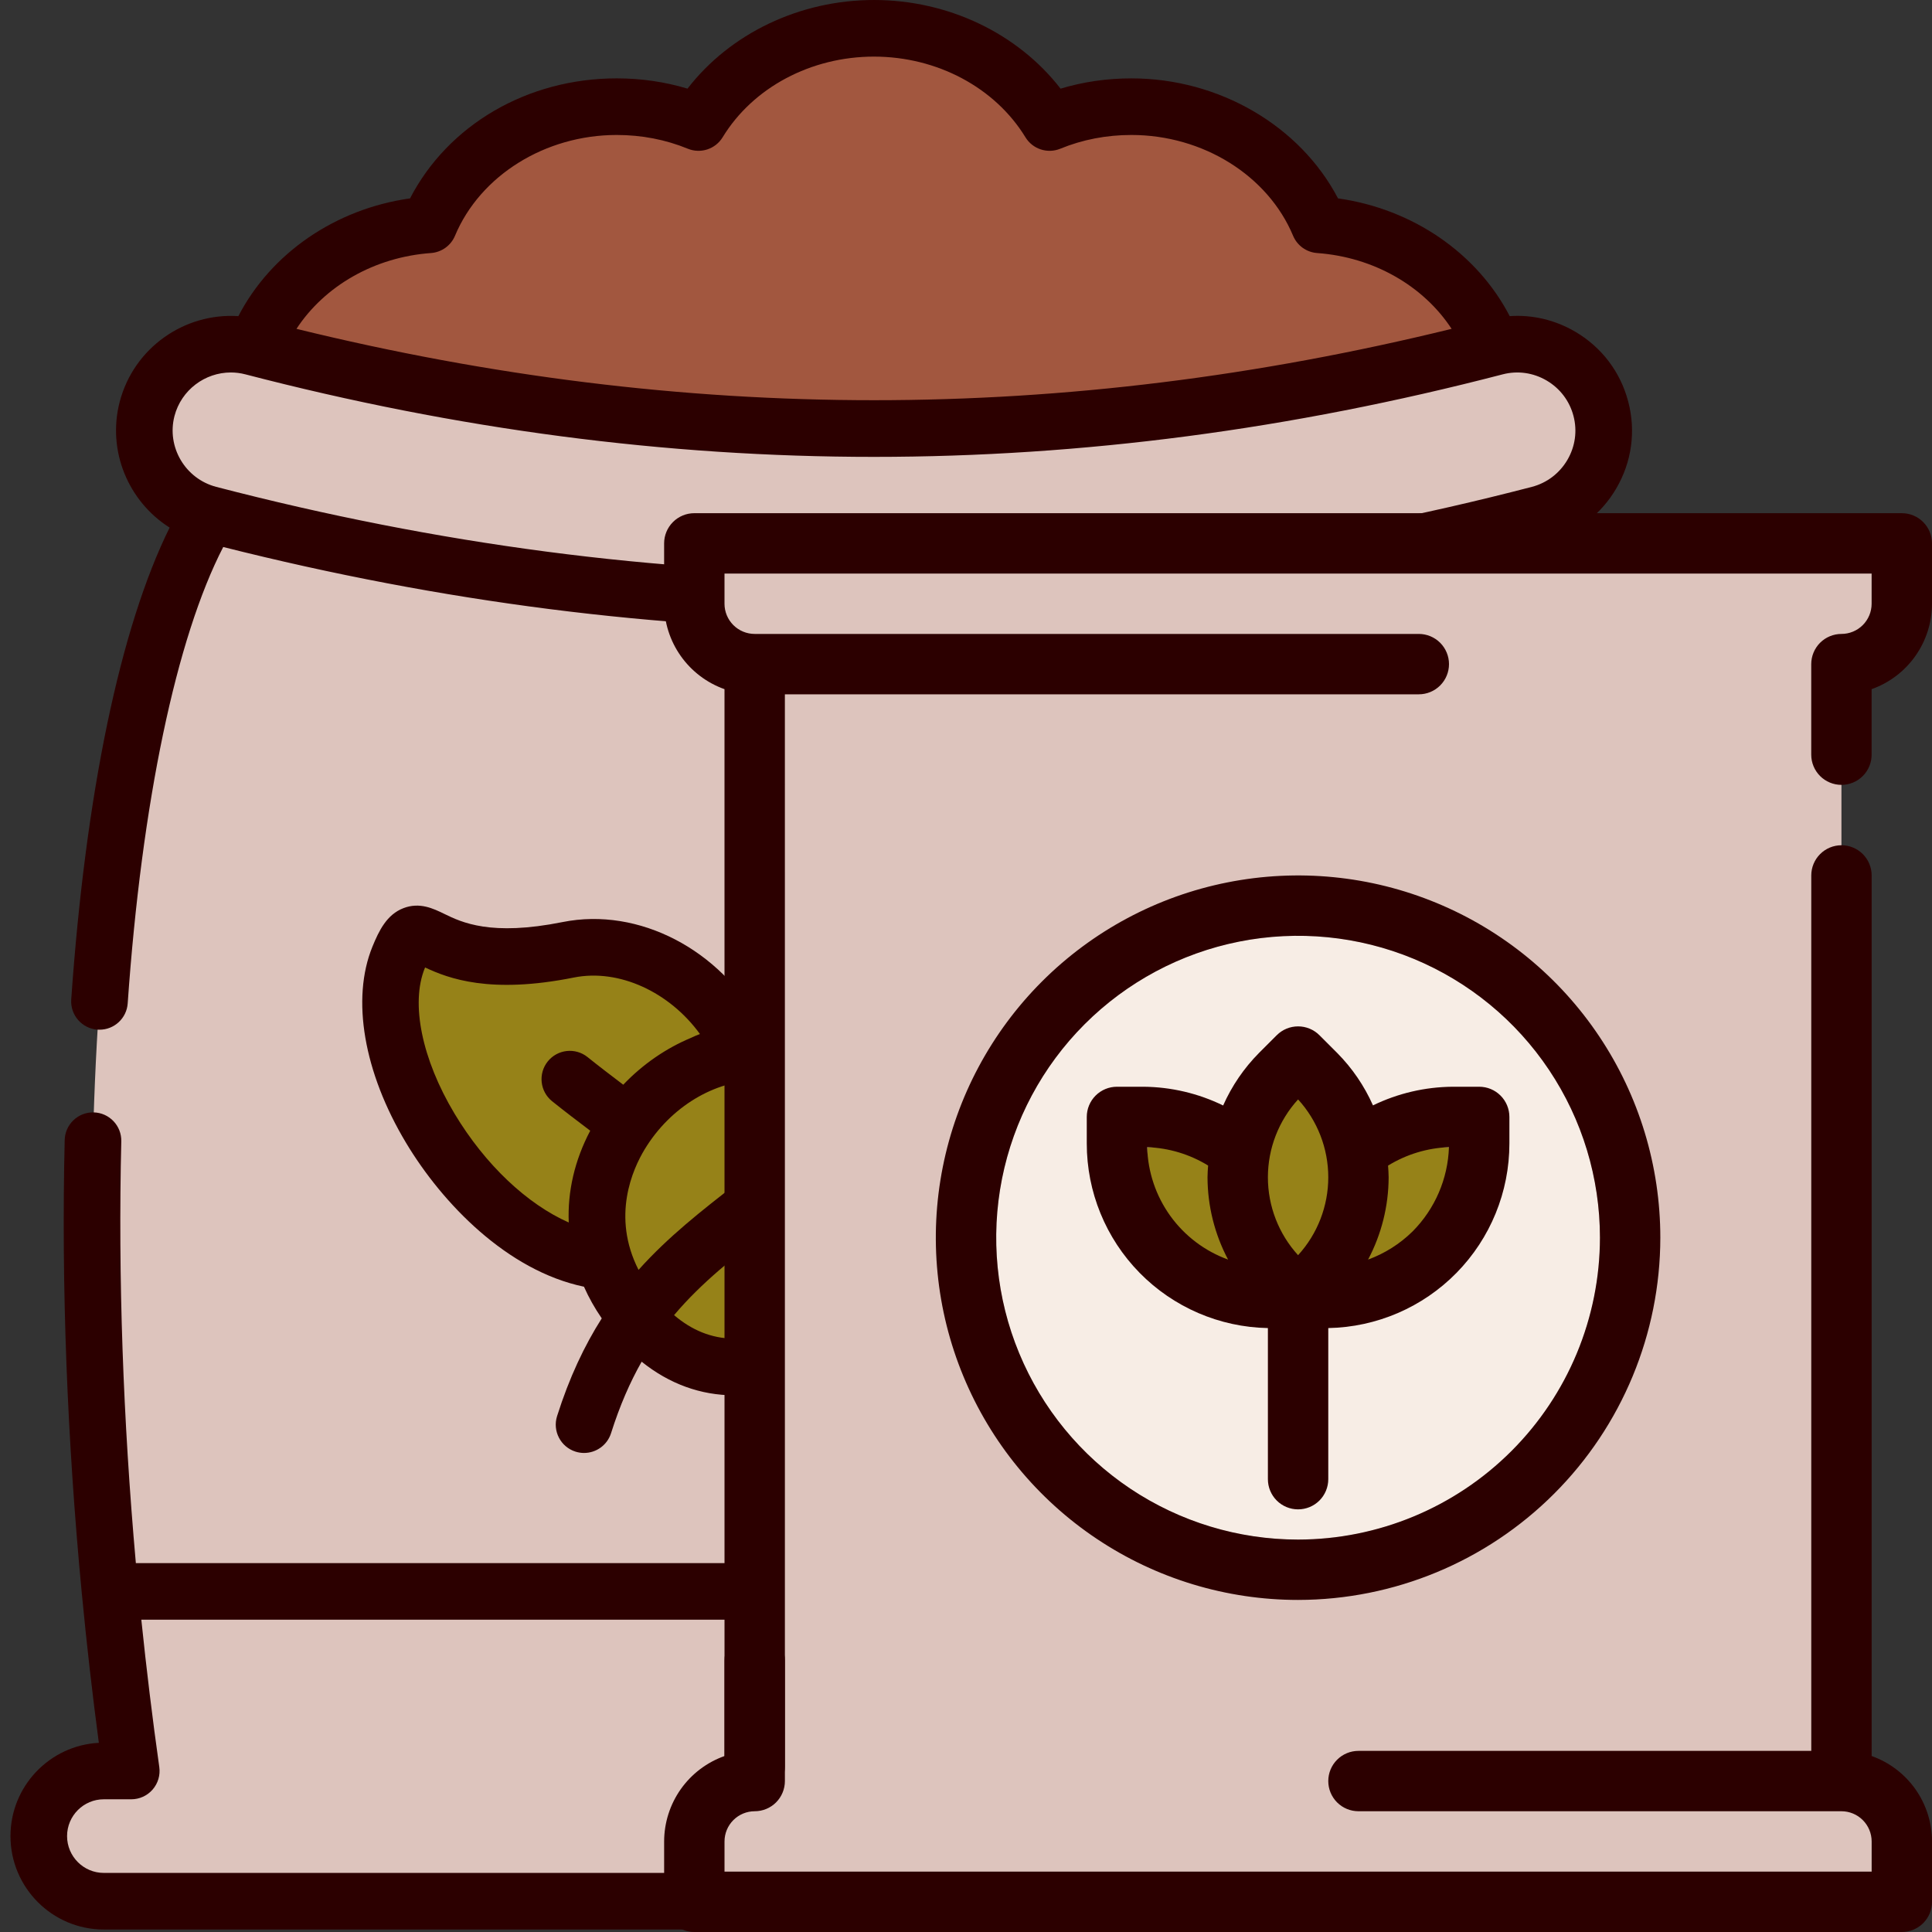 <svg width="123" height="123" viewBox="0 0 123 123" fill="none" xmlns="http://www.w3.org/2000/svg">
<rect x="0" y="0" width="123" height="123" fill="#333333" stroke="none"/>
<g clip-path="url(#clip0_1400_3198)">
<path fill-rule="evenodd" clip-rule="evenodd" d="M16.25 22.13C30.021 25.7 43.595 33.347 57.18 33.207C69.74 33.078 82.309 25.43 95.042 22.13C93.416 17.841 89.133 14.684 83.986 14.313C82.147 9.914 77.487 6.791 72.031 6.791C70.178 6.791 68.414 7.148 66.822 7.8C64.633 4.218 60.453 1.802 55.642 1.802C50.839 1.802 46.652 4.218 44.47 7.8C42.877 7.148 41.114 6.791 39.261 6.791C33.798 6.791 29.145 9.914 27.305 14.313C22.159 14.684 17.876 17.841 16.25 22.13Z" fill="#A2573F"/>
<path fill-rule="evenodd" clip-rule="evenodd" d="M13.312 32.74C41.127 39.967 68.332 40.125 96.119 33.214C96.744 33.056 97.361 32.898 97.979 32.74C100.916 31.972 102.687 28.959 101.918 26.028C101.157 23.098 98.144 21.327 95.213 22.089C95.158 22.103 95.104 22.116 95.042 22.13C68.537 29 42.754 29 16.249 22.13C16.188 22.116 16.133 22.103 16.078 22.089C13.147 21.327 10.135 23.098 9.366 26.028C8.604 28.959 10.374 31.972 13.312 32.74Z" fill="#DDC4BD"/>
<path fill-rule="evenodd" clip-rule="evenodd" d="M7.005 101.316L72.864 112.016C72.864 112.016 117.635 80.508 100.21 44.147C99.085 39.563 97.711 35.842 96.119 33.214C83.528 36.345 69.643 29.87 57.18 30.099C42.139 30.375 28.523 36.692 13.312 32.74C7.025 43.151 4.054 70.515 7.005 101.316Z" fill="#DDC4BD"/>
<path fill-rule="evenodd" clip-rule="evenodd" d="M6.607 121.04H76.398C74.374 120.505 72.864 118.652 72.864 116.469L72.864 112.017L72.864 101.315L7.005 101.317C7.369 105.085 7.815 108.906 8.357 112.749H6.607C4.329 112.749 2.469 114.616 2.469 116.895C2.469 119.173 4.329 121.04 6.607 121.04Z" fill="#DDC4BD"/>
<path d="M59.578 122.842V119.238H6.607C5.318 119.238 4.27 118.187 4.27 116.895C4.27 115.602 5.318 114.551 6.607 114.551H8.357C8.879 114.551 9.375 114.325 9.717 113.931C10.059 113.537 10.214 113.014 10.141 112.497C9.701 109.386 9.322 106.253 8.997 103.117H59.578V99.514H8.649C7.833 90.369 7.514 81.265 7.722 72.665C7.746 71.67 6.959 70.844 5.964 70.82C4.972 70.796 4.144 71.583 4.119 72.578C3.896 81.824 4.272 91.642 5.211 101.471L5.211 101.474C5.213 101.491 5.214 101.509 5.217 101.526C5.518 104.674 5.876 107.824 6.293 110.956C3.163 111.12 0.667 113.721 0.667 116.895C0.667 120.174 3.332 122.842 6.607 122.842H59.578Z" fill="#2C0000"/>
<path fill-rule="evenodd" clip-rule="evenodd" d="M98.789 34.382C99.828 36.551 100.765 39.195 101.59 42.281H97.854C97.061 39.488 96.178 37.147 95.216 35.287C81.92 38.492 68.782 40.098 55.645 40.098C41.894 40.098 28.144 38.336 14.212 34.825C11.223 40.613 9.024 51.065 8.13 63.88C8.064 64.83 7.272 65.556 6.335 65.556C6.292 65.556 6.25 65.555 6.207 65.552C5.215 65.482 4.466 64.621 4.535 63.629C5.454 50.47 7.66 39.937 10.799 33.589C8.182 31.934 6.804 28.721 7.622 25.575C8.526 22.131 11.752 19.901 15.176 20.127C17.25 16.123 21.341 13.303 26.105 12.63C28.525 7.955 33.571 4.989 39.261 4.989C40.815 4.989 42.325 5.209 43.77 5.643C46.486 2.131 50.906 0 55.642 0C60.376 0 64.798 2.131 67.52 5.644C68.965 5.209 70.477 4.99 72.031 4.99C77.627 4.99 82.774 8.02 85.184 12.63C89.948 13.303 94.041 16.122 96.115 20.126C97.564 20.029 99.009 20.367 100.292 21.121C101.976 22.11 103.173 23.692 103.662 25.575C104.156 27.455 103.883 29.421 102.892 31.108C101.966 32.685 100.518 33.837 98.789 34.382ZM28.968 15.008C28.706 15.635 28.113 16.061 27.435 16.11C23.834 16.37 20.666 18.203 18.875 20.936C43.591 26.993 67.7 26.993 92.416 20.936C90.625 18.203 87.457 16.37 83.856 16.11C83.178 16.061 82.585 15.635 82.323 15.008C80.719 11.171 76.583 8.593 72.031 8.593C70.444 8.593 68.921 8.887 67.504 9.467C66.686 9.803 65.745 9.494 65.284 8.739C63.348 5.572 59.654 3.604 55.642 3.604C51.629 3.604 47.937 5.571 46.008 8.737C45.548 9.494 44.606 9.803 43.787 9.467C42.37 8.887 40.847 8.593 39.261 8.593C34.709 8.593 30.572 11.171 28.968 15.008ZM13.768 30.997C41.946 38.323 69.345 38.323 97.525 30.997C98.479 30.747 99.282 30.138 99.785 29.283C100.286 28.429 100.425 27.436 100.176 26.485C99.927 25.53 99.321 24.729 98.467 24.227C97.613 23.726 96.619 23.585 95.667 23.833C82.203 27.335 68.922 29.086 55.646 29.087C42.366 29.087 29.091 27.336 15.624 23.833C15.315 23.752 15.003 23.713 14.697 23.713C13.053 23.713 11.545 24.821 11.108 26.485C10.597 28.454 11.79 30.48 13.768 30.997Z" fill="#2C0000"/>
<path fill-rule="evenodd" clip-rule="evenodd" d="M25.379 60.95C22.716 67.477 30.643 79.494 38.48 80.304C42.989 78.942 49.233 71.92 47.285 67.031C45.48 62.679 40.731 59.556 36.174 60.469C26.607 62.391 26.998 56.997 25.379 60.95Z" fill="#968218"/>
<path fill-rule="evenodd" clip-rule="evenodd" d="M40.525 83.865C49.365 94.29 64.174 76.192 60.668 67.614C59.048 63.661 59.439 69.055 49.879 67.14C49.014 66.962 48.143 66.934 47.285 67.031C44.41 67.36 41.699 69.103 39.963 71.539C38.212 73.996 37.444 77.16 38.48 80.304C38.851 81.429 39.462 82.555 40.34 83.646L40.525 83.865Z" fill="#968218"/>
<path d="M62.336 66.93C61.919 65.912 61.422 64.885 60.356 64.478C59.325 64.085 58.458 64.508 57.761 64.848C56.656 65.387 54.807 66.289 50.234 65.373C49.63 65.251 49.017 65.195 48.402 65.188C45.882 60.478 40.681 57.729 35.821 58.702C35.821 58.701 35.821 58.702 35.821 58.702C31.243 59.621 29.392 58.721 28.286 58.182C27.589 57.843 26.722 57.421 25.691 57.815C24.625 58.221 24.129 59.248 23.711 60.268C22.354 63.596 23.155 68.267 25.854 72.764C28.17 76.623 32.291 80.894 37.178 81.918C37.484 82.607 37.861 83.28 38.31 83.933C37.213 85.66 36.248 87.686 35.466 90.156C35.166 91.104 35.691 92.117 36.64 92.418C36.821 92.475 37.004 92.502 37.184 92.502C37.949 92.502 38.658 92.011 38.902 91.244C39.459 89.482 40.112 87.994 40.85 86.692C42.617 88.11 44.615 88.831 46.737 88.831C48.696 88.831 50.76 88.221 52.846 86.987C59.295 83.173 64.967 73.376 62.336 66.93ZM37.406 67.299C36.63 66.676 35.496 66.8 34.873 67.575C34.25 68.351 34.374 69.485 35.149 70.109C35.959 70.759 36.779 71.382 37.577 71.986C36.58 73.874 36.129 75.864 36.209 77.829C33.571 76.666 30.896 74.161 28.943 70.909C26.857 67.433 26.13 63.877 27.047 61.632C27.052 61.619 27.057 61.605 27.062 61.593C28.554 62.296 31.208 63.303 36.529 62.235C39.427 61.654 42.638 63.175 44.562 65.831C44.373 65.899 44.192 65.979 44.014 66.064C42.418 66.728 40.928 67.746 39.679 69.058C38.925 68.486 38.152 67.899 37.406 67.299ZM42.915 83.727C44.67 81.645 46.742 80.032 49.068 78.222C49.669 77.754 50.281 77.278 50.901 76.783C51.679 76.162 51.806 75.029 51.185 74.251C50.565 73.473 49.431 73.346 48.653 73.967C48.044 74.452 47.444 74.919 46.855 75.378C44.672 77.076 42.548 78.73 40.653 80.846C38.919 77.442 40.282 74.426 41.043 73.171C42.685 70.459 45.517 68.781 48.255 68.781C48.682 68.781 49.107 68.822 49.524 68.906C49.524 68.906 49.525 68.906 49.524 68.906C54.84 69.971 57.495 68.963 58.985 68.258C58.99 68.27 58.995 68.282 59 68.294C60.737 72.548 56.63 80.562 51.011 83.886C47.904 85.723 45.188 85.667 42.915 83.727Z" fill="#2C0000"/>
<path d="M117.235 42.281V113.391C118.255 113.391 119.232 113.796 119.953 114.516C120.674 115.237 121.079 116.215 121.079 117.234V121.078H44.204V117.234C44.204 116.215 44.609 115.237 45.33 114.516C46.051 113.796 47.029 113.391 48.048 113.391V42.281C47.029 42.281 46.051 41.876 45.33 41.155C44.609 40.434 44.204 39.457 44.204 38.438V34.594H121.079V38.438C121.079 39.457 120.674 40.434 119.953 41.155C119.232 41.876 118.255 42.281 117.235 42.281Z" fill="#DDC4BD"/>
<path d="M82.642 98.016C93.256 98.016 101.86 89.411 101.86 78.797C101.86 68.183 93.256 59.578 82.642 59.578C72.027 59.578 63.423 68.183 63.423 78.797C63.423 89.411 72.027 98.016 82.642 98.016Z" fill="#F7EDE5"/>
<path d="M82.642 82.641L81.516 81.515C79.775 79.775 78.798 77.414 78.798 74.953C78.798 72.492 79.775 70.132 81.516 68.391L82.642 67.266L83.767 68.391C85.508 70.132 86.485 72.492 86.485 74.953C86.485 77.414 85.508 79.775 83.767 81.515L82.642 82.641Z" fill="#968218"/>
<path d="M92.251 73.031V74.157C92.251 75.019 92.081 75.872 91.751 76.668C91.422 77.464 90.938 78.188 90.329 78.797C89.72 79.406 88.996 79.889 88.2 80.219C87.404 80.549 86.551 80.719 85.689 80.719H84.564V79.593C84.564 78.731 84.733 77.878 85.063 77.082C85.393 76.286 85.876 75.562 86.485 74.953C87.095 74.344 87.818 73.861 88.614 73.531C89.41 73.201 90.264 73.031 91.125 73.031H92.251Z" fill="#968218"/>
<path d="M80.72 80.719V79.593C80.72 78.731 80.55 77.878 80.22 77.082C79.89 76.286 79.407 75.562 78.798 74.953C78.188 74.344 77.465 73.861 76.669 73.531C75.873 73.201 75.02 73.031 74.158 73.031H73.032V74.157C73.032 75.019 73.202 75.872 73.532 76.668C73.862 77.464 74.345 78.188 74.954 78.797C75.563 79.406 76.287 79.889 77.083 80.219C77.879 80.549 78.732 80.719 79.594 80.719H80.72Z" fill="#968218"/>
<path d="M44.203 32.672H121.078C121.588 32.672 122.077 32.874 122.437 33.235C122.797 33.595 123 34.084 123 34.594V38.438C122.998 39.63 122.628 40.792 121.94 41.765C121.252 42.739 120.28 43.476 119.156 43.875V48.047C119.156 48.557 118.954 49.045 118.593 49.406C118.233 49.766 117.744 49.969 117.234 49.969C116.725 49.969 116.236 49.766 115.875 49.406C115.515 49.045 115.312 48.557 115.312 48.047V42.281C115.312 41.772 115.515 41.283 115.875 40.922C116.236 40.562 116.725 40.359 117.234 40.359C117.744 40.359 118.233 40.156 118.593 39.796C118.953 39.436 119.156 38.947 119.156 38.438V36.516H46.125V38.438C46.125 38.947 46.328 39.436 46.688 39.796C47.049 40.156 47.537 40.359 48.047 40.359H90.328C90.838 40.359 91.327 40.562 91.687 40.922C92.047 41.283 92.25 41.772 92.25 42.281C92.25 42.791 92.047 43.28 91.687 43.64C91.327 44.001 90.838 44.203 90.328 44.203H49.969L49.97 112.471C49.97 112.981 49.767 113.47 49.407 113.83C49.046 114.191 48.557 114.393 48.048 114.393C47.538 114.393 47.049 114.191 46.689 113.83C46.328 113.47 46.126 112.981 46.126 112.471C46.126 89.497 46.125 66.778 46.125 43.875C45.002 43.476 44.029 42.739 43.341 41.765C42.653 40.792 42.283 39.63 42.281 38.438V34.594C42.281 34.084 42.484 33.595 42.844 33.235C43.205 32.874 43.693 32.672 44.203 32.672Z" fill="#2C0000"/>
<path d="M105.704 78.797C105.704 74.235 104.352 69.777 101.817 65.984C99.283 62.191 95.681 59.235 91.467 57.49C87.253 55.744 82.616 55.288 78.142 56.178C73.669 57.067 69.559 59.264 66.334 62.489C63.109 65.715 60.912 69.824 60.022 74.297C59.132 78.771 59.589 83.408 61.335 87.623C63.08 91.837 66.036 95.439 69.829 97.972C73.621 100.507 78.08 101.859 82.642 101.859C88.756 101.853 94.619 99.421 98.942 95.097C103.266 90.774 105.698 84.912 105.704 78.797ZM82.642 98.016C78.841 98.016 75.125 96.888 71.964 94.777C68.804 92.665 66.341 89.663 64.886 86.151C63.431 82.64 63.051 78.775 63.792 75.047C64.534 71.319 66.364 67.895 69.052 65.207C71.74 62.519 75.164 60.689 78.892 59.947C82.62 59.206 86.485 59.586 89.996 61.041C93.508 62.496 96.51 64.959 98.621 68.12C100.733 71.28 101.86 74.996 101.86 78.797C101.854 83.892 99.828 88.777 96.225 92.38C92.622 95.983 87.737 98.01 82.642 98.016Z" fill="#2C0000"/>
<path d="M94.173 69.187H92.484C90.725 69.2 88.992 69.605 87.41 70.374C86.858 69.131 86.085 67.998 85.127 67.032L84.001 65.906C83.641 65.546 83.152 65.344 82.643 65.344C82.133 65.344 81.644 65.546 81.284 65.906L80.158 67.032C79.198 68 78.423 69.135 77.871 70.38C76.291 69.609 74.558 69.201 72.799 69.187H71.11C70.601 69.187 70.112 69.389 69.751 69.75C69.391 70.11 69.189 70.599 69.189 71.109V72.798C69.187 75.877 70.394 78.834 72.551 81.032C74.708 83.23 77.641 84.494 80.72 84.551V94.171C80.72 94.681 80.922 95.17 81.283 95.531C81.643 95.891 82.132 96.093 82.642 96.093C83.151 96.093 83.64 95.891 84.001 95.531C84.361 95.17 84.564 94.681 84.564 94.171V84.551C87.642 84.494 90.576 83.23 92.732 81.032C94.889 78.834 96.096 75.877 96.095 72.798V71.109C96.095 70.599 95.892 70.11 95.532 69.75C95.171 69.389 94.683 69.187 94.173 69.187ZM82.642 69.994C83.878 71.349 84.564 73.118 84.564 74.953C84.564 76.787 83.878 78.556 82.642 79.911C81.405 78.556 80.72 76.787 80.72 74.953C80.72 73.118 81.405 71.349 82.642 69.994ZM73.036 73.035C74.408 73.082 75.744 73.485 76.914 74.204C76.897 74.453 76.876 74.702 76.876 74.953C76.881 76.779 77.33 78.576 78.185 80.19C76.706 79.654 75.424 78.684 74.505 77.407C73.587 76.13 73.075 74.607 73.036 73.035ZM89.931 78.399C89.125 79.191 88.16 79.802 87.098 80.191C87.953 78.577 88.402 76.779 88.407 74.953C88.407 74.704 88.386 74.456 88.37 74.208C89.539 73.489 90.875 73.084 92.247 73.034C92.181 75.051 91.354 76.968 89.931 78.399Z" fill="#2C0000"/>
<path d="M119.158 111.797V55.734C119.158 55.225 118.955 54.736 118.595 54.375C118.235 54.015 117.746 53.812 117.236 53.812C116.726 53.812 116.237 54.015 115.877 54.375C115.516 54.736 115.314 55.225 115.314 55.734V111.469H86.486C85.976 111.469 85.487 111.671 85.127 112.032C84.766 112.392 84.564 112.881 84.564 113.391C84.564 113.9 84.766 114.389 85.127 114.75C85.487 115.11 85.976 115.312 86.486 115.312H117.236C117.746 115.313 118.234 115.515 118.594 115.876C118.955 116.236 119.157 116.725 119.158 117.234V119.156C36.164 119.156 134.224 119.156 46.126 119.156V117.234C46.126 116.725 46.329 116.236 46.689 115.876C47.05 115.515 47.538 115.313 48.048 115.312C48.557 115.312 49.047 115.11 49.407 114.75C49.767 114.389 49.97 113.9 49.97 113.391V105.703C49.97 105.193 49.767 104.705 49.407 104.344C49.047 103.984 48.557 103.781 48.048 103.781C47.538 103.781 47.049 103.984 46.689 104.344C46.328 104.705 46.126 105.193 46.126 105.703V111.797C45.003 112.196 44.03 112.933 43.342 113.906C42.654 114.88 42.284 116.042 42.282 117.234V121.078C42.282 121.588 42.485 122.077 42.845 122.437C43.206 122.797 43.694 123 44.204 123H121.08C121.589 123 122.078 122.797 122.439 122.437C122.799 122.077 123.002 121.588 123.002 121.078V117.234C123 116.042 122.63 114.88 121.942 113.906C121.254 112.933 120.281 112.196 119.158 111.797Z" fill="#2C0000"/>
</g>
<defs>
<clipPath id="clip0_1400_3198">
<rect width="123" height="123" fill="white"/>
</clipPath>
</defs>
</svg>

